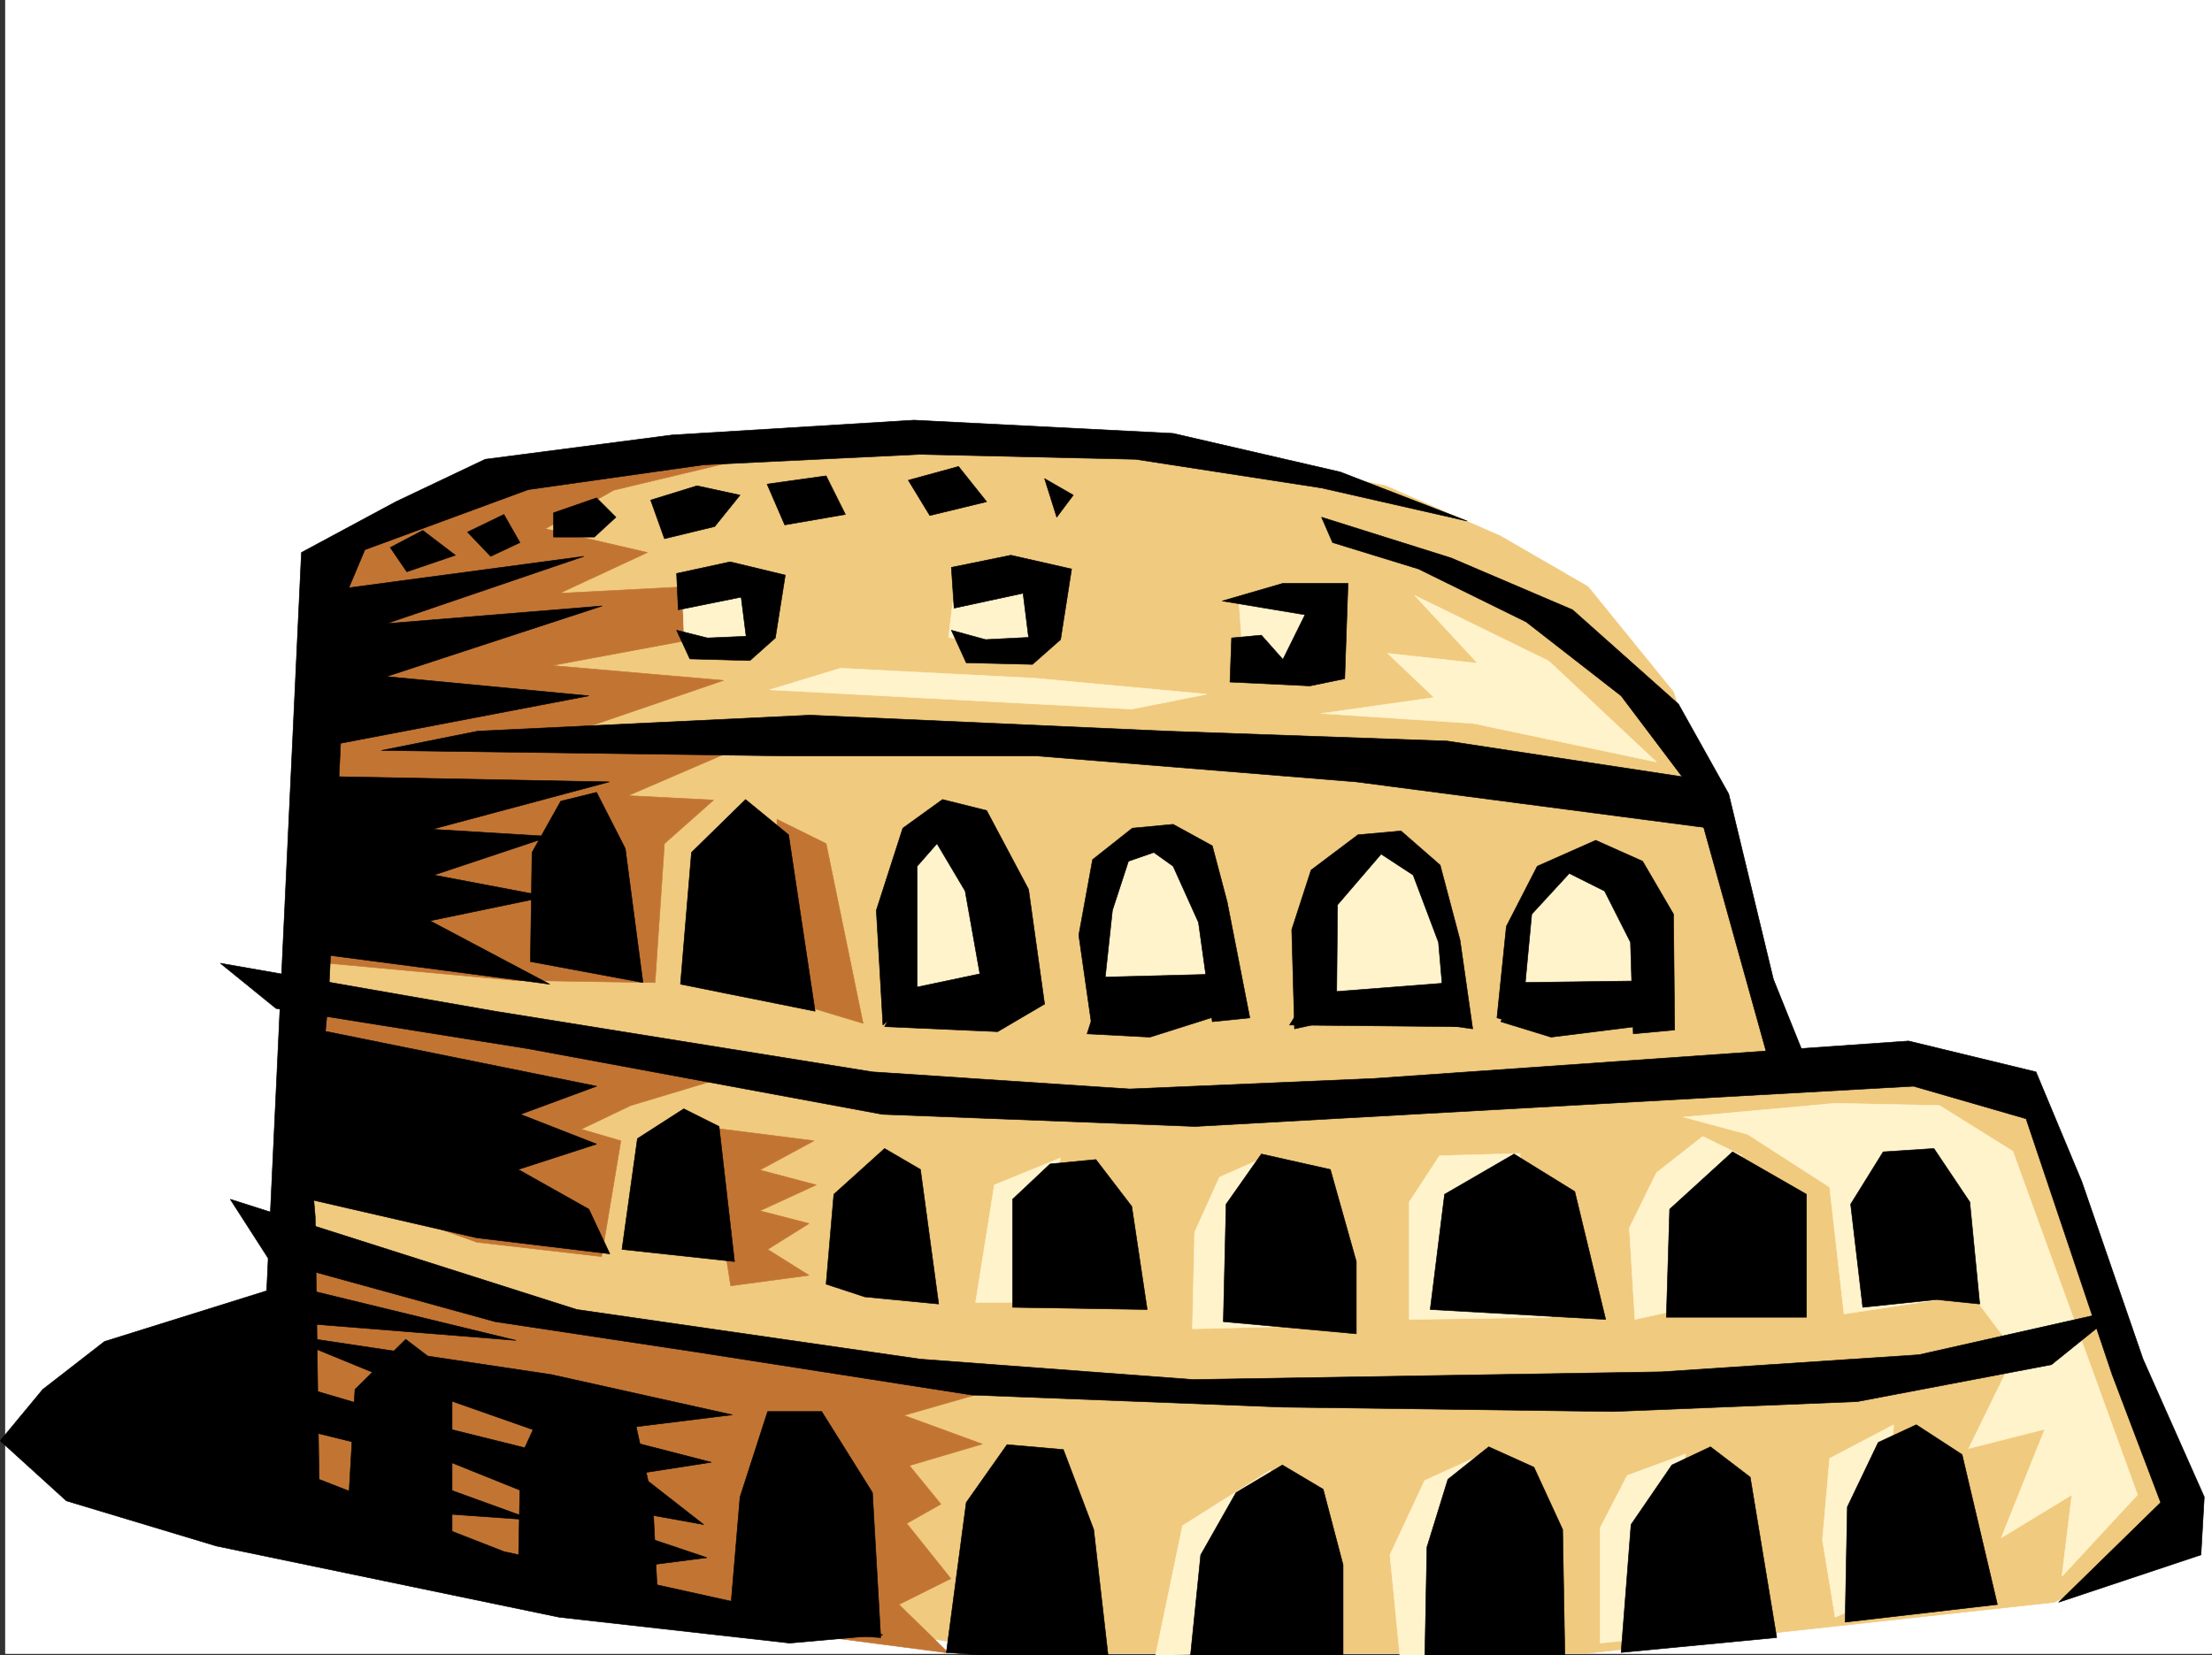 <svg xmlns="http://www.w3.org/2000/svg" width="3004.028" height="2248.25"><rect width="100%" height="100%" fill="#333333" stroke="none"/><defs><clipPath id="a"><path d="M0 0h2997v2244.137H0Zm0 0"/></clipPath><clipPath id="b"><path d="M397 588h2576v1656.137H397Zm0 0"/></clipPath><clipPath id="c"><path d="M1562 1994h157v252.09h-157zm0 0"/></clipPath><clipPath id="d"><path d="M1561 1994h159v252.09h-159zm0 0"/></clipPath><clipPath id="e"><path d="M1880 1972h128v274.09h-128zm0 0"/></clipPath><clipPath id="f"><path d="M1278 1960h222v286.09h-222zm0 0"/></clipPath><clipPath id="g"><path d="M1277 1959h223v287.09h-223zm0 0"/></clipPath><clipPath id="h"><path d="M1609 1987h208v259.09h-208zm0 0"/></clipPath><clipPath id="i"><path d="M1608 1987h210v259.09h-210zm0 0"/></clipPath><clipPath id="j"><path d="M1927 1963h192v283.09h-192zm0 0"/></clipPath><clipPath id="k"><path d="M1927 1962h192v284.09h-192zm0 0"/></clipPath></defs><path fill="#fff" d="M7.013 2246.297h2997.015V0H7.013Zm0 0"/><g clip-path="url(#a)" transform="translate(7.013 2.16)"><path fill="#fff" fill-rule="evenodd" stroke="#fff" stroke-linecap="square" stroke-linejoin="bevel" stroke-miterlimit="10" stroke-width=".743" d="M.742 2244.137h2995.531V-2.16H.743Zm0 0"/></g><g clip-path="url(#b)" transform="translate(7.013 2.16)"><path fill="#f0ca7f" fill-rule="evenodd" stroke="#f0ca7f" stroke-linecap="square" stroke-linejoin="bevel" stroke-miterlimit="10" stroke-width=".743" d="m617.39 686.938 288.438-61.426 407.617-36.715 364.883 29.207 196.32 39.726 155.817 68.153 119.137 68.894 116.125 143.067 159.605 502.59 204.535 10.48 133.367 51.688 209.07 575.242-189.558 96.613-693.086 75.66-394.832-6.726-268.266 9.738-301.93-52.434-726.788-195.5L431.586 777.57zm0 0"/></g><path fill="#c27533" fill-rule="evenodd" stroke="#c27533" stroke-linecap="square" stroke-linejoin="bevel" stroke-miterlimit="10" stroke-width=".743" d="M421.356 1684.547 865.65 1818.62l510.996 61.387-149.085 42.695 106.39 38.945-98.922 29.247 42.735 52.394-46.45 26.234 59.938 74.918-70.457 35.188 67.45 65.922-372.391-48.68-519.993-140.094zm633.848-571.527 66.707 32.96 50.203 244.18-116.91-35.187zM958.552 1531l146.86 18.691-73.43 39.723 76.437 20.215-76.438 35.191 66.704 17.242-56.188 35.192 56.188 35.226-106.391 14.235zm-559.68-176.027 619.617 98.101-161.832 48.68-67.41 32.219 53.918 15.718-26.195 157.297-169.344-19.472-245.742-88.364zm666.852-744.543L833.43 665.875l-92.903 52.43 138.61 32.218L760 805.93l173.094-8.993 5.984 71.903-189.558 35.23 233.039 20.215L763.755 999.2l242.027 15.719-152.879 65.922 116.164 5.984-66.703 59.156-12.746 188.778-191.785-3.012-285.469-26.234 23.223-554.989 228.539-107.132zm0 0"/><path fill="#fff3cc" fill-rule="evenodd" stroke="#fff3cc" stroke-linecap="square" stroke-linejoin="bevel" stroke-miterlimit="10" stroke-width=".743" d="m1217.821 1374.441-6.02-176.77 65.962-104.12 62.168 71.902 27.722 192.488zm288.442-19.468-19.473-114.602 50.207-110.105 65.922-4.5 56.188 225.453zm271.98 16.461 13.488-147.563 79.414-93.605 59.938 32.215 53.215 208.953zm268.227-2.974 20.254-121.366 43.437-71.903h83.168l62.207 173.016zm-749.235-578.25-8.992 75.661 85.395 15.715 42.734-26.195-8.992-75.66zm385.095 23.227 6.765 94.348 96.656-9.734 5.98-89.11zm-755.997-16.5 3.008 71.903 89.148 9.738 10.52-88.367zm868.41 172.274 206.02 13.488 248.754 52.434-146.078-137.082-182.09-89.11 85.433 92.118-122.148-13.489 62.949 59.942zm-749.273-32.18 491.527 26.2 101.895-20.215-234.524-21.743-262.984-13.488zm1240.761 580.481 206.055-18.73 141.621 2.972 99.625 62.168 169.344 466.66-102.637 110.848 13.488-110.848-95.91 58.414 59.196-147.562-103.418 26.234 63.691-130.36-59.195-78.628-173.8 26.234-19.513-172.273-111.629-71.907zm0 0"/><g clip-path="url(#c)" transform="translate(7.013 2.16)"><path fill="#fff3cc" fill-rule="evenodd" d="m1718.797 1994.715-119.879 75.66-36.715 176.73 83.906-3.714zm0 0"/></g><g clip-path="url(#d)" transform="translate(7.013 2.16)"><path fill="none" stroke="#fff3cc" stroke-linecap="square" stroke-linejoin="bevel" stroke-miterlimit="10" stroke-width=".743" d="m1718.797 1994.715-119.879 75.66-36.715 176.73 83.906-3.714zm0 0"/></g><g clip-path="url(#e)" transform="translate(7.013 2.16)"><path fill="#fff3cc" fill-rule="evenodd" stroke="#fff3cc" stroke-linecap="square" stroke-linejoin="bevel" stroke-miterlimit="10" stroke-width=".743" d="m2007.238 1972.977-79.414 35.972-47.191 101.113 13.488 137.043h53.918zm0 0"/></g><path fill="#fff3cc" fill-rule="evenodd" stroke="#fff3cc" stroke-linecap="square" stroke-linejoin="bevel" stroke-miterlimit="10" stroke-width=".743" d="m2289.24 1975.137-79.41 29.207-36.716 71.164v156.555l56.188-5.981zm282.46-39.687-86.922 45.706-9.734 110.852 17.242 104.863 65.18-29.246zm-1131.36-362.536-89.929 36.715-25.453 159.527h75.656zm274.95 0-59.156 26.238-33.742 74.875-2.973 131.102 122.11-3.008zm348.422-5.98-108.66 3.007-41.172 62.915v159.527l193.273-3.012zm301.968 3.007-53.214-26.234-62.95 49.461-36.714 74.879 7.504 124.336 119.14-26.196zm0 0"/><path fill-rule="evenodd" stroke="#000" stroke-linecap="square" stroke-linejoin="bevel" stroke-miterlimit="10" stroke-width=".743" d="m1992.548 707.828-172.352-66.668-227.015-52.43-352.133-17.988-328.95 20.215-253.25 32.961-121.367 57.672-128.128 68.933-47.196 1002.918-220.289 68.891-83.906 65.18-57.676 69.68 89.89 81.64 203.79 61.387 465.293 96.652 313.191 35.191 126.645-11.222-294.465-65.18-220.29-47.933-251.019-98.145-5.242-356.512-4.496-53.175 22.484-243.438 16.5-346.777 337.16-64.438-274.992-26.195 292.977-95.875-292.977 23.969 268.227-91.375L473.79 798.46l21.738-51.691 221.774-81.641 238.277-33.703 292.938-14.23 293.718 6.722 252.508 38.945zm0 0"/><path fill-rule="evenodd" stroke="#000" stroke-linecap="square" stroke-linejoin="bevel" stroke-miterlimit="10" stroke-width=".743" d="m574.196 720.535-44.222 23.227 22.484 32.96 65.96-22.484zm110.144-21.699-49.46 23.969 31.476 32.96 39.727-18.73zm125.864-22.484-58.414 20.214v32.961h55.441l29.211-26.937zm136.383-16.462-62.953 19.473 18.73 52.434 68.192-16.5 34.445-42.7zm175.324-13.488-80.195 11.223 24.008 55.441 82.382-14.23zm179.82-12.746-68.19 18.727 29.206 47.937 77.184-18.73zm-6.023 192.489-3.715-55.407 80.899-16.5 82.425 18.73-14.976 95.872-38.2 33.707-89.933-2.23-20.215-44.184 46.453 12.707 58.414-2.969-7.468-59.941zm364.141-9.739 82.422-23.965h88.445l-4.496 129.575-47.235 9.738-108.62-5.238 2.23-59.903 40.468-3.754 29.207 32.961 29.989-60.683zm-241.247-166.25 16.5 52.434 22.481-29.992zm376.141 52.434 176.067 55.402 164.847 70.418 143.848 128.094 68.191 122.07 60.684 251.688 50.945 126.566-48.719 14.973-110.144-395.457-98.883-131.102-128.875-100.37-146.117-71.903-116.867-35.934zm0 0"/><path fill-rule="evenodd" stroke="#000" stroke-linecap="square" stroke-linejoin="bevel" stroke-miterlimit="10" stroke-width=".743" d="m518.009 1019.414 131.105-26.234 451.055-21.7 484.02 21.7 381.382 13.488 349.907 53.176 17.984 66.668-491.523-64.399-433.817-35.23h-340.914Zm-84.688 35.191 394.125 7.508-240.504 64.399 159.57 9.734-157.34 52.434 153.626 29.207-158.863 32.96 162.578 86.137-325.899-42.695zm0 0"/><path fill-rule="evenodd" stroke="#000" stroke-linecap="square" stroke-linejoin="bevel" stroke-miterlimit="10" stroke-width=".743" d="m720.313 1306.293 2.231-148.309 38.98-69.675 48.68-11.965 38.984 76.402 23.97 182.012zm203.79 30.691 14.976-179 73.43-71.902 58.453 47.934 35.973 239.683zm274.992 55.446-8.996-155.813 35.933-111.594 53.961-38.941 59.938 14.973 56.93 107.097 21.741 155.813-85.394-26.98-22.484-126.567-38.239-64.437-26.941 30.734v174.504zm0 0"/><path fill-rule="evenodd" stroke="#000" stroke-linecap="square" stroke-linejoin="bevel" stroke-miterlimit="10" stroke-width=".743" d="m1228.302 1344.492 124.375-26.234 65.926 45.707-63.696 37.457-153.586-6.766zm255.48 56.93-18.73-131.102 18.73-102.597 53.957-42.7 55.442-5.238 53.218 29.207 20.211 76.403 30.735 157.3-50.946 5.239-18.77-134.817-34.448-76.402-26.235-18.73-34.445 11.964-21.742 66.668-9.735 90.633zm0 0"/><path fill-rule="evenodd" stroke="#000" stroke-linecap="square" stroke-linejoin="bevel" stroke-miterlimit="10" stroke-width=".743" d="m1501.024 1327.25 145.375-3.754 5.239 56.93-89.93 28.465-85.394-4.497zm257.004 70.418-3.754-134.816 26.235-80.899 63.656-47.937 58.453-5.239 53.215 46.414 26.98 101.895 17.204 120.582-36.715-5.238-9.735-112.375-34.449-91.375-43.476-28.465-59.2 68.933-1.484 155.774zm0 0"/><path fill-rule="evenodd" stroke="#000" stroke-linecap="square" stroke-linejoin="bevel" stroke-miterlimit="10" stroke-width=".743" d="m1751.263 1392.43 228.539 2.226-8.992-59.898-192.567 14.972zm281.715-9.735 12.75-124.34 41.953-81.64 79.41-35.23 63.695 28.464 41.953 71.907 1.528 157.3-56.188 5.239-3.754-124.34-35.23-69.637-47.934-23.969-50.95 55.407-14.23 150.574zm0 0"/><path fill-rule="evenodd" stroke="#000" stroke-linecap="square" stroke-linejoin="bevel" stroke-miterlimit="10" stroke-width=".743" d="m2059.958 1334.758 168.598-2.27 9.738 59.942-131.887 16.46-68.148-20.956zM921.09 828.41l-2.226-49.422 72.688-15.758 74.914 17.989-13.488 85.394-34.489 30.692-81.64-2.227-17.985-38.945 41.953 10.48 52.434-2.27-6.727-53.175zm0 0"/><path fill-rule="evenodd" stroke="#000" stroke-linecap="square" stroke-linejoin="bevel" stroke-miterlimit="10" stroke-width=".743" d="m299.208 1308.52 373.129 65.18 512.484 82.386 349.164 23.223 331.918-14.23 726.051-50.95 173.055 41.957 62.207 149.047 83.168 241.168 83.164 187.25-4.496 78.672-193.309 64.394 138.61-135.558-65.922-173.758-116.91-347.563-152.844-44.183-975.504 54.664-424.863-16.461-481.008-89.149-342.399-54.664zm0 0"/><path fill-rule="evenodd" stroke="#000" stroke-linecap="square" stroke-linejoin="bevel" stroke-miterlimit="10" stroke-width=".743" d="m392.15 1390.906 418.054 84.649-103.379 38.203 103.38 40.43-106.392 34.484 95.915 53.918 28.464 60.684-180.566-21.739-257.004-59.16zm0 0"/><path fill-rule="evenodd" stroke="#000" stroke-linecap="square" stroke-linejoin="bevel" stroke-miterlimit="10" stroke-width=".743" d="m312.696 1629.102 470.532 149.792 466.812 67.407 370.121 27.722 636.86-10.476 349.164-23.227 272.722-61.425-92.902 74.914-263.727 50.168-331.18 13.488-449.57-5.984-421.812-16.462-374.656-58.453-272.723-41.172-307.168-84.652zm158.864 441.91 10.48-183.5 68.934-68.149 62.949 47.938v261.383zm232.253 68.148 3.012-159.527 44.965-98.844 103.379 17.203 31.477 143.067 7.468 149.05zm0 0"/><path fill-rule="evenodd" stroke="#000" stroke-linecap="square" stroke-linejoin="bevel" stroke-miterlimit="10" stroke-width=".743" d="m500.024 1941.434 214.27 86.136 241.285 43.442-82.422-64.399-328.168-81.64zm29.95-67.411 221.816 77.887 242.73-29.95-245.742-54.66-370.12-55.444zm0 0"/><path fill-rule="evenodd" stroke="#000" stroke-linecap="square" stroke-linejoin="bevel" stroke-miterlimit="10" stroke-width=".743" d="m820.685 1948.941 145.37 37.457-130.359 20.215zm169.339 262.125 14.977-177.515 37.496-116.086h73.39l68.934 110.105 11.262 196.985zm0 0"/><g clip-path="url(#f)" transform="translate(7.013 2.16)"><path fill-rule="evenodd" d="m1278.219 2242.648 26.976-203.75 55.446-78.628 76.441 6.726 41.211 108.617 20.957 183.496zm0 0"/></g><g clip-path="url(#g)" transform="translate(7.013 2.16)"><path fill="none" stroke="#000" stroke-linecap="square" stroke-linejoin="bevel" stroke-miterlimit="10" stroke-width=".743" d="m1278.219 2242.648 26.976-203.75 55.446-78.628 76.441 6.726 41.211 108.617 20.957 183.496zm0 0"/></g><g clip-path="url(#h)" transform="translate(7.013 2.16)"><path fill-rule="evenodd" d="m1609.395 2250.117 14.234-140.055 47.973-84.652 62.914-37.457 55.441 32.961 26.98 102.637v129.578zm0 0"/></g><g clip-path="url(#i)" transform="translate(7.013 2.16)"><path fill="none" stroke="#000" stroke-linecap="square" stroke-linejoin="bevel" stroke-miterlimit="10" stroke-width=".743" d="m1609.395 2250.117 14.234-140.055 47.973-84.652 62.914-37.457 55.441 32.961 26.98 102.637v129.578Zm0 0"/></g><g clip-path="url(#j)" transform="translate(7.013 2.16)"><path fill-rule="evenodd" d="m1927.824 2259.11 3.012-159.528 28.465-92.16 55.445-44.18 61.426 27.719 38.98 84.652 2.973 170.008zm0 0"/></g><g clip-path="url(#k)" transform="translate(7.013 2.16)"><path fill="none" stroke="#000" stroke-linecap="square" stroke-linejoin="bevel" stroke-miterlimit="10" stroke-width=".743" d="m1927.824 2259.11 3.012-159.528 28.465-92.16 55.445-44.18 61.426 27.719 38.98 84.652 2.973 170.008zm0 0"/></g><path fill-rule="evenodd" stroke="#000" stroke-linecap="square" stroke-linejoin="bevel" stroke-miterlimit="10" stroke-width=".743" d="m2201.58 2244.809 13.487-173.797 55.446-80.899 52.433-24.71 53.957 41.21 35.973 217.942zm304.198-41.211 3.008-156.555 41.957-87.625 51.688-23.969 62.172 40.43 47.972 203.75zM844.692 1697.254l20.957-150.535 62.95-40.469 47.937 23.969 20.996 183.535zm277.219 47.191 10.477-122.07 68.933-62.168 48.72 28.465 24.71 182.754-100.406-9.735zm253.25 31.477v-146.82l50.945-47.938 62.172-5.98 48.72 63.652 20.956 140.059zm286.211 19.473 3.754-159.567 47.938-68.152 93.644 20.996 35.23 125.082v98.102zm280.973-16.5 19.472-156.52 94.387-54.7 82.422 50.946 41.957 173.762zm320.66 10.476 4.496-146.781 85.434-77.887 100.41 57.672v166.996zm266.738-13.449-16.46-140.094 44.183-71.125 68.933-4.496 48.72 72.648 13.487 138.57-58.453-6.023zM401.884 1748.2l298.918 72.648-298.918-23.97zm14.976 137.827 101.895 29.95-3.754 51.691-109.402-26.977zm163.32 126.567 144.63 52.433-137.122-9.734zm292.977 74.172 86.918 29.21-92.902 11.965zm0 0"/></svg>
